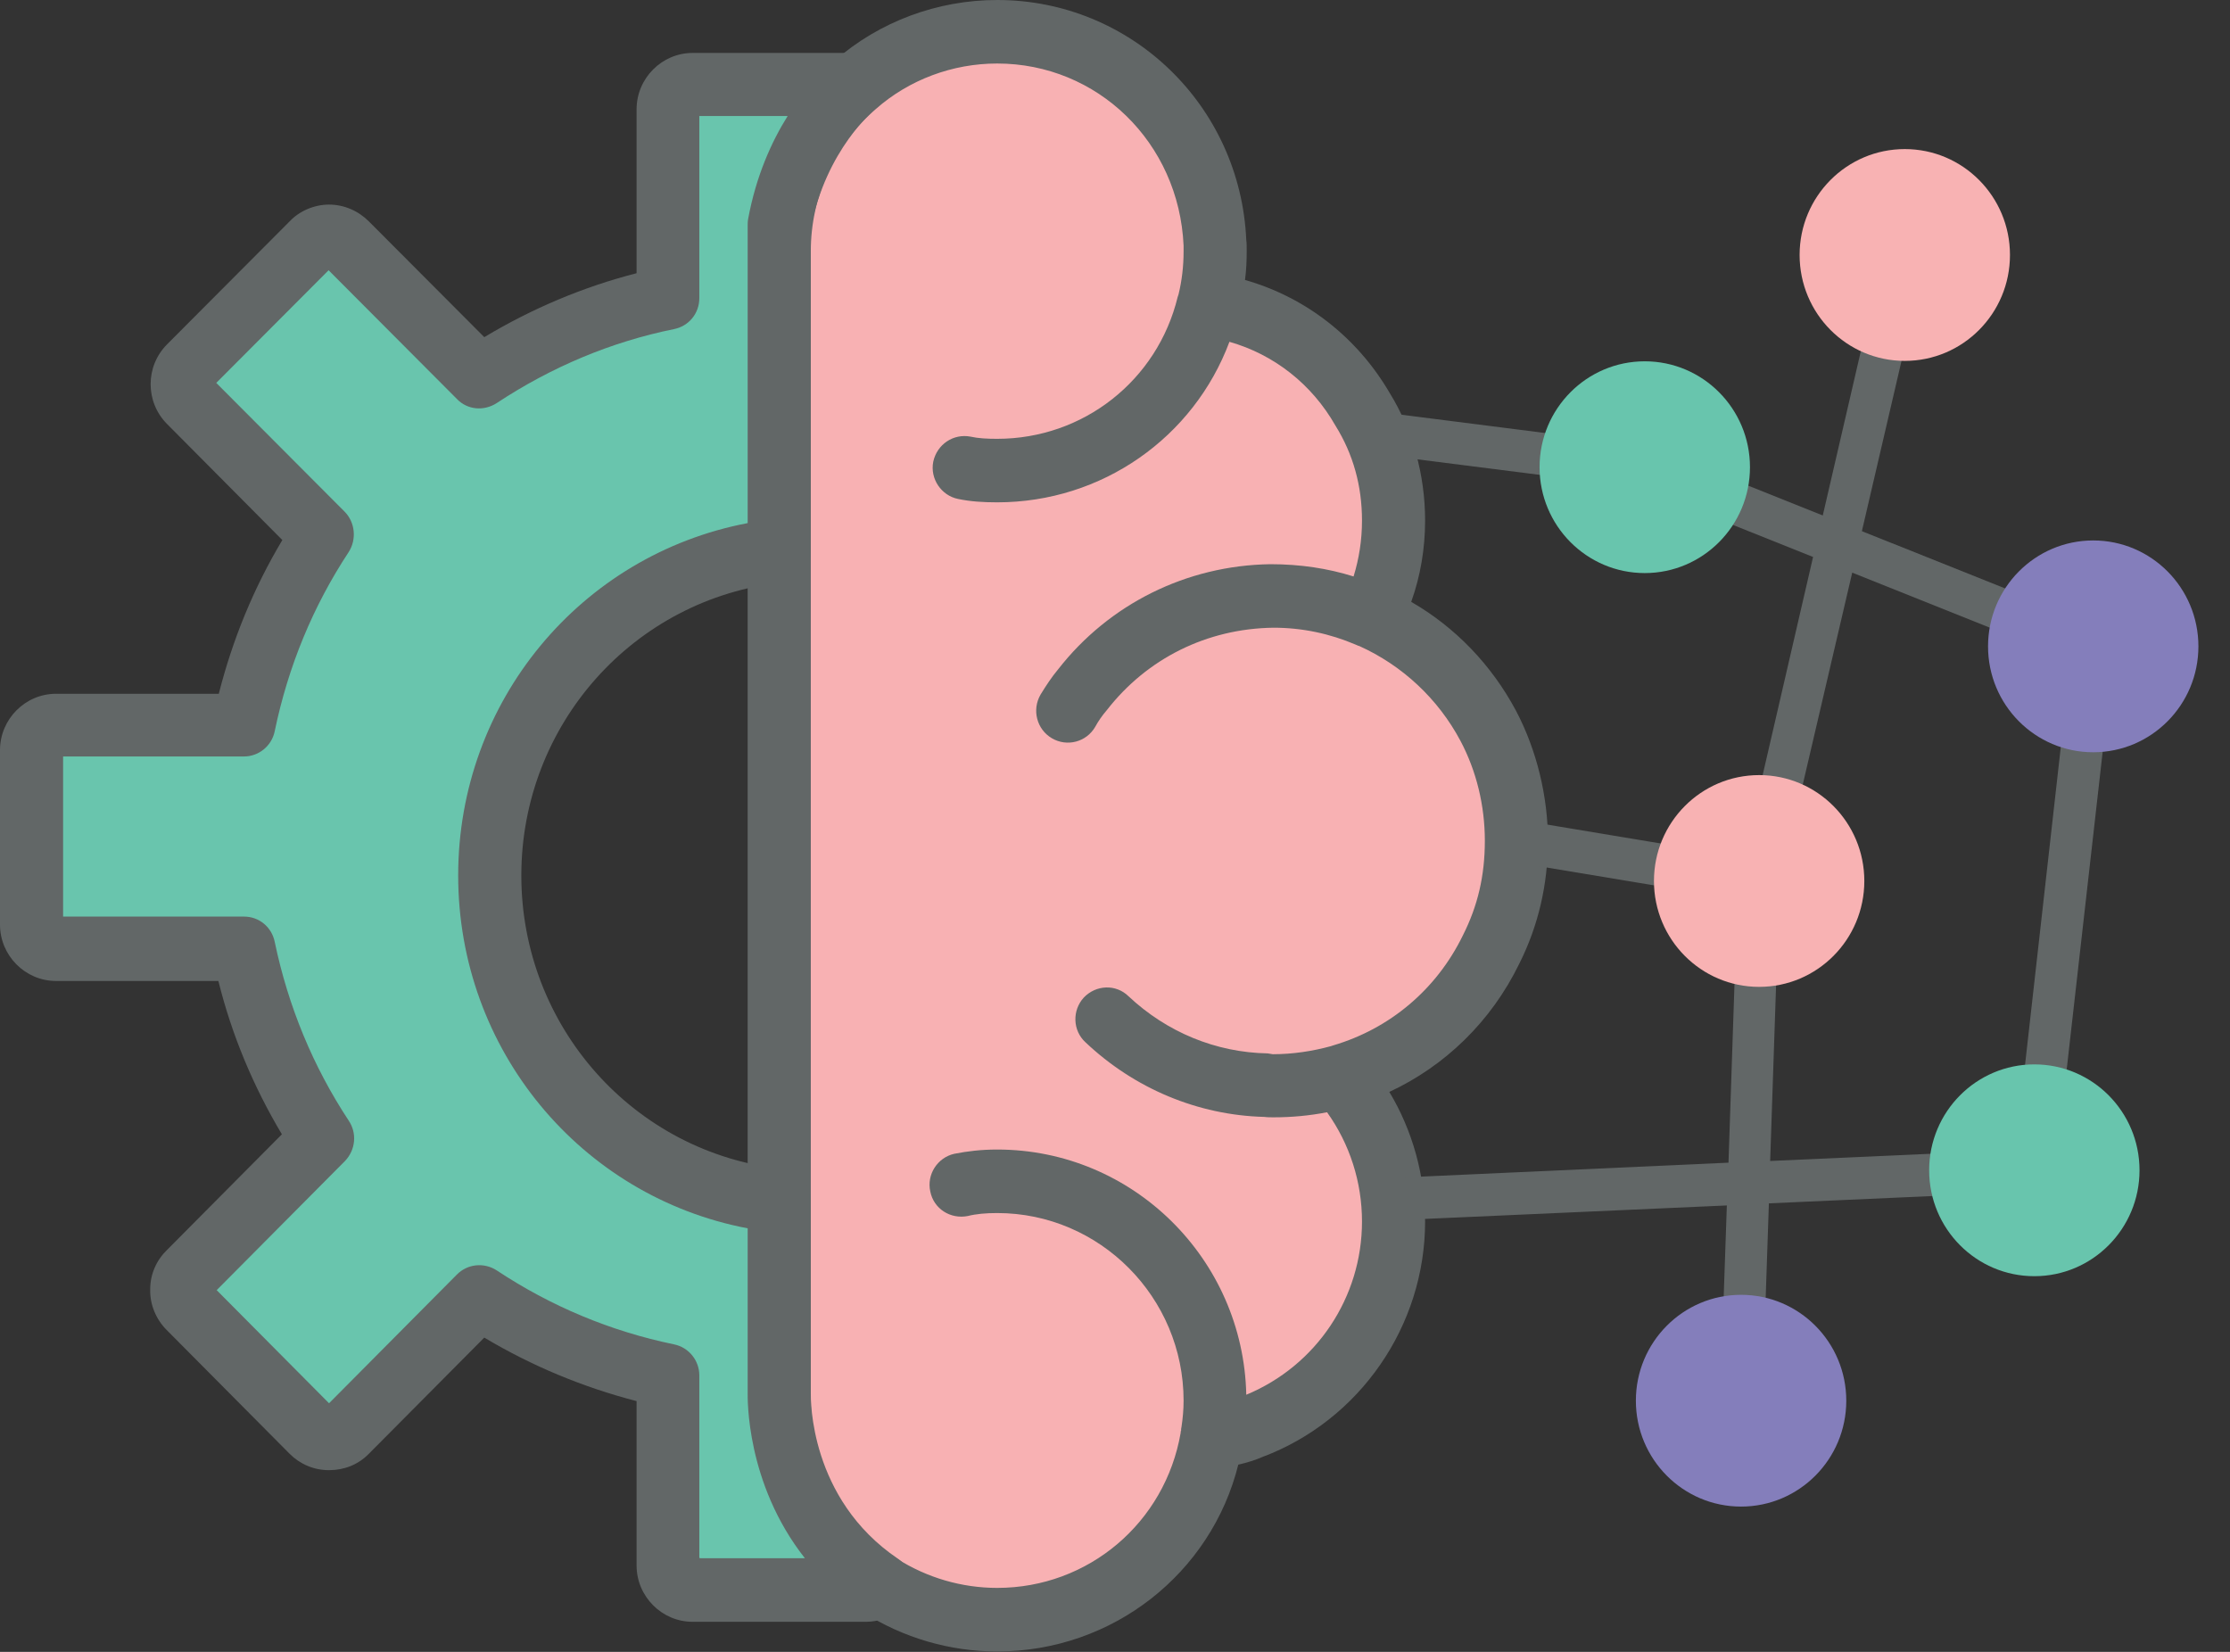 <svg width="54" height="40" viewBox="0 0 54 40" fill="none" xmlns="http://www.w3.org/2000/svg">
<rect x="0" y="0" width="54" height="40" fill="#333333" stroke="none"/>
<g clip-path="url(#clip0_2338_12944)">
<path d="M29.811 7.487L33.183 10.246L33.509 15.087L36.342 18.267L35.832 23.487L32.419 26.061L33.733 29.343L32.704 32.738L28.853 34.81L28.323 37.148L24.828 39.179L21.313 38.39L19.133 35.395V6.082L19.805 2.749L24.146 0.769L27.732 2.605L29.393 5.559L29.811 7.487Z" fill="#F8B1B3"/>
<path d="M29.526 34.779C29.526 34.779 29.526 34.79 29.516 34.779C29.465 34.759 29.404 34.718 29.363 34.677" stroke="white" stroke-width="1.5" stroke-linecap="round" stroke-linejoin="round"/>
<path d="M36.71 17.21C36.119 16.103 35.243 15.19 34.173 14.574C34.397 13.949 34.509 13.282 34.509 12.605C34.509 11.487 34.204 10.41 33.653 9.518C32.869 8.174 31.626 7.2 30.148 6.779C30.179 6.554 30.189 6.318 30.189 6.082C30.189 5.969 30.189 5.867 30.179 5.815C30.036 2.554 27.387 0 24.147 0C22.701 0 21.294 0.523 20.215 1.467C18.88 2.626 18.105 4.308 18.105 6.082V33.918C18.105 36.01 19.155 37.928 20.907 39.046C21.875 39.661 22.996 39.99 24.147 39.99C26.949 39.99 29.333 38.092 29.985 35.467C30.21 35.415 30.403 35.354 30.566 35.282C32.92 34.4 34.509 32.113 34.509 29.579C34.509 28.462 34.204 27.374 33.643 26.441C34.988 25.815 36.109 24.738 36.791 23.333C37.25 22.421 37.484 21.415 37.484 20.359C37.484 19.303 37.219 18.174 36.71 17.21ZM35.426 22.646C34.784 23.969 33.643 24.913 32.288 25.313C32.268 25.323 32.247 25.323 32.227 25.333C31.779 25.456 31.3 25.528 30.821 25.528C30.78 25.518 30.739 25.518 30.699 25.508C29.445 25.487 28.253 24.995 27.326 24.123C27.021 23.826 26.542 23.846 26.246 24.154C25.961 24.462 25.971 24.954 26.287 25.241C27.469 26.359 29.007 27.005 30.617 27.046C30.689 27.056 30.77 27.056 30.841 27.056C31.279 27.056 31.718 27.015 32.135 26.933C32.685 27.703 32.981 28.626 32.981 29.579C32.981 31.415 31.881 33.067 30.179 33.774C30.108 30.482 27.428 27.836 24.147 27.836C23.76 27.836 23.424 27.877 23.108 27.939C22.701 28.031 22.436 28.441 22.527 28.851C22.609 29.272 23.016 29.528 23.434 29.446C23.638 29.395 23.872 29.374 24.147 29.374C26.633 29.374 28.661 31.415 28.661 33.918C28.661 34.133 28.641 34.349 28.61 34.554C28.6 34.585 28.6 34.615 28.6 34.646C28.59 34.656 28.59 34.677 28.59 34.697C28.213 36.872 26.358 38.451 24.147 38.451C23.291 38.451 22.446 38.205 21.722 37.744C20.418 36.913 19.634 35.477 19.634 33.918V6.082C19.634 4.759 20.204 3.508 21.213 2.636C22.018 1.928 23.067 1.538 24.147 1.538C26.572 1.538 28.549 3.446 28.661 5.949V6.082C28.661 6.451 28.62 6.79 28.539 7.128C28.529 7.149 28.529 7.169 28.518 7.19C28.029 9.21 26.236 10.626 24.147 10.626C23.903 10.626 23.689 10.615 23.506 10.574C23.088 10.492 22.69 10.759 22.599 11.18C22.517 11.59 22.792 12 23.2 12.082C23.495 12.144 23.801 12.164 24.147 12.164C26.684 12.164 28.905 10.595 29.771 8.277C30.852 8.585 31.768 9.303 32.339 10.308C32.767 10.995 32.981 11.764 32.981 12.605C32.981 13.077 32.91 13.528 32.777 13.959C32.156 13.764 31.493 13.662 30.76 13.662C28.732 13.692 26.858 14.626 25.625 16.205C25.462 16.4 25.329 16.605 25.197 16.82C24.983 17.19 25.105 17.662 25.472 17.877C25.839 18.092 26.307 17.969 26.521 17.6C26.593 17.467 26.684 17.333 26.807 17.19C27.774 15.949 29.221 15.22 30.841 15.2C31.534 15.2 32.207 15.344 32.828 15.61C32.849 15.62 32.879 15.631 32.899 15.641H32.91C33.959 16.113 34.825 16.923 35.365 17.939C35.752 18.667 35.956 19.508 35.956 20.359C35.956 21.21 35.783 21.939 35.426 22.646Z" fill="#626767"/>
<path d="M50.883 15.18L45.086 12.862L46.614 6.298C46.686 6.021 46.513 5.744 46.237 5.682C45.962 5.61 45.687 5.785 45.626 6.062L44.139 12.482L40.012 10.831C40.012 10.831 39.931 10.8 39.89 10.8L33.359 9.969C33.084 9.939 32.829 10.123 32.788 10.41C32.758 10.687 32.951 10.944 33.237 10.985L39.696 11.805L43.904 13.487L42.223 20.759L36.803 19.857C36.528 19.805 36.263 20 36.222 20.277C36.171 20.564 36.365 20.821 36.64 20.872L42.07 21.774L41.856 28.154L33.726 28.523C33.44 28.534 33.226 28.769 33.237 29.057C33.247 29.334 33.471 29.549 33.746 29.549H33.766L41.816 29.19L41.653 33.898C41.642 34.185 41.856 34.421 42.142 34.431H42.162C42.437 34.431 42.661 34.215 42.671 33.939L42.834 29.139L49.284 28.851C49.528 28.841 49.732 28.646 49.763 28.39L51.199 15.713C51.23 15.477 51.097 15.262 50.883 15.18ZM48.805 27.846L42.865 28.113L43.089 21.457C43.089 21.457 43.099 21.426 43.099 21.416C43.099 21.385 43.109 21.364 43.109 21.334L44.852 13.867L50.14 15.98L48.805 27.846Z" fill="#626767"/>
<path d="M50.688 18.216C52.095 18.216 53.235 17.068 53.235 15.652C53.235 14.235 52.095 13.087 50.688 13.087C49.281 13.087 48.141 14.235 48.141 15.652C48.141 17.068 49.281 18.216 50.688 18.216Z" fill="#847EBB"/>
<path d="M46.125 8.739C47.532 8.739 48.672 7.591 48.672 6.174C48.672 4.758 47.532 3.61 46.125 3.61C44.718 3.61 43.578 4.758 43.578 6.174C43.578 7.591 44.718 8.739 46.125 8.739Z" fill="#F8B2B3"/>
<path d="M39.828 13.877C41.235 13.877 42.376 12.729 42.376 11.313C42.376 9.897 41.235 8.749 39.828 8.749C38.422 8.749 37.281 9.897 37.281 11.313C37.281 12.729 38.422 13.877 39.828 13.877Z" fill="#68C5AD"/>
<path d="M42.598 23.897C44.005 23.897 45.145 22.749 45.145 21.333C45.145 19.917 44.005 18.769 42.598 18.769C41.191 18.769 40.051 19.917 40.051 21.333C40.051 22.749 41.191 23.897 42.598 23.897Z" fill="#F8B2B3"/>
<path d="M42.16 36.482C43.567 36.482 44.708 35.334 44.708 33.918C44.708 32.502 43.567 31.354 42.16 31.354C40.754 31.354 39.613 32.502 39.613 33.918C39.613 35.334 40.754 36.482 42.16 36.482Z" fill="#847EBB"/>
<path d="M49.262 30.903C50.669 30.903 51.809 29.755 51.809 28.338C51.809 26.922 50.669 25.774 49.262 25.774C47.855 25.774 46.715 26.922 46.715 28.338C46.715 29.755 47.855 30.903 49.262 30.903Z" fill="#68C5AD"/>
<path d="M18.871 13.344C14.928 13.774 11.861 17.138 11.861 21.21C11.861 25.282 14.928 28.656 18.871 29.087V33.754C18.871 33.754 18.769 36.656 21.316 38.39C21.224 38.462 21.102 38.503 20.97 38.503H16.772C16.446 38.503 16.181 38.236 16.181 37.908V33.323C14.53 32.974 12.982 32.318 11.617 31.415L8.387 34.667C8.163 34.892 7.786 34.892 7.561 34.667L4.586 31.672C4.352 31.436 4.352 31.056 4.586 30.831L7.816 27.579C6.909 26.205 6.257 24.656 5.911 22.985H1.357C1.031 22.985 0.766 22.718 0.766 22.39V18.164C0.766 17.836 1.031 17.569 1.357 17.569H5.911C6.257 15.897 6.909 14.338 7.816 12.964L4.586 9.723C4.352 9.487 4.352 9.118 4.586 8.882L7.561 5.897C7.786 5.662 8.163 5.662 8.387 5.897L11.617 9.138C12.982 8.236 14.53 7.569 16.181 7.231V2.646C16.181 2.318 16.446 2.051 16.772 2.051H20.715C20.715 2.051 19.289 3.179 18.871 5.456V13.344Z" fill="#69C5AD"/>
<path d="M20.968 39.272H16.771C16.027 39.272 15.415 38.657 15.415 37.908V33.928C14.111 33.59 12.879 33.077 11.727 32.39L8.925 35.21C8.671 35.467 8.334 35.6 7.968 35.6C7.601 35.6 7.265 35.457 7.01 35.2L4.035 32.205C3.78 31.949 3.627 31.59 3.637 31.221C3.637 30.852 3.79 30.513 4.045 30.267L6.826 27.467C6.134 26.308 5.614 25.067 5.288 23.754H1.355C0.611 23.754 0 23.139 0 22.39V18.164C0 17.416 0.611 16.8 1.355 16.8H5.298C5.634 15.477 6.144 14.236 6.837 13.077L4.045 10.267C3.515 9.734 3.515 8.872 4.045 8.339L7.02 5.354C7.254 5.108 7.611 4.954 7.968 4.954C8.334 4.954 8.681 5.108 8.935 5.364L11.727 8.164C12.889 7.467 14.132 6.944 15.415 6.616V2.646C15.415 1.898 16.027 1.282 16.771 1.282H20.714C21.04 1.282 21.325 1.487 21.437 1.795C21.549 2.103 21.437 2.451 21.182 2.646C21.182 2.646 20 3.621 19.634 5.518V13.334C19.634 13.723 19.338 14.052 18.951 14.103C15.344 14.492 12.624 17.549 12.624 21.2C12.624 24.852 15.344 27.918 18.951 28.308C19.338 28.349 19.634 28.677 19.634 29.077V33.744C19.634 33.867 19.593 36.287 21.743 37.744C21.946 37.877 22.069 38.113 22.079 38.359C22.079 38.605 21.977 38.841 21.783 38.995C21.559 39.169 21.264 39.272 20.968 39.272ZM16.944 37.733H19.491C18.054 35.908 18.105 33.836 18.105 33.723V29.744C14.06 28.974 11.095 25.416 11.095 21.2C11.095 16.985 14.06 13.436 18.105 12.667V5.446C18.105 5.446 18.105 5.354 18.116 5.303C18.309 4.257 18.686 3.426 19.073 2.81H16.934V7.221C16.934 7.59 16.679 7.898 16.322 7.969C14.804 8.277 13.357 8.882 12.023 9.764C11.717 9.959 11.32 9.928 11.065 9.662L7.957 6.544L5.237 9.272L8.345 12.39C8.599 12.646 8.64 13.057 8.446 13.364C7.58 14.677 6.979 16.134 6.653 17.703C6.582 18.062 6.266 18.318 5.909 18.318H1.528V22.195H5.909C6.276 22.195 6.582 22.451 6.653 22.81C6.979 24.369 7.58 25.826 8.446 27.139C8.65 27.446 8.609 27.846 8.355 28.113L5.247 31.241L7.968 33.98L11.065 30.862C11.32 30.605 11.717 30.564 12.023 30.759C13.337 31.631 14.784 32.236 16.322 32.554C16.679 32.626 16.934 32.944 16.934 33.303V37.713L16.944 37.733Z" fill="#626767"/>
</g>
<defs>
<clipPath id="clip0_2338_12944">
<rect width="54" height="40" fill="white"/>
</clipPath>
</defs>
</svg>
